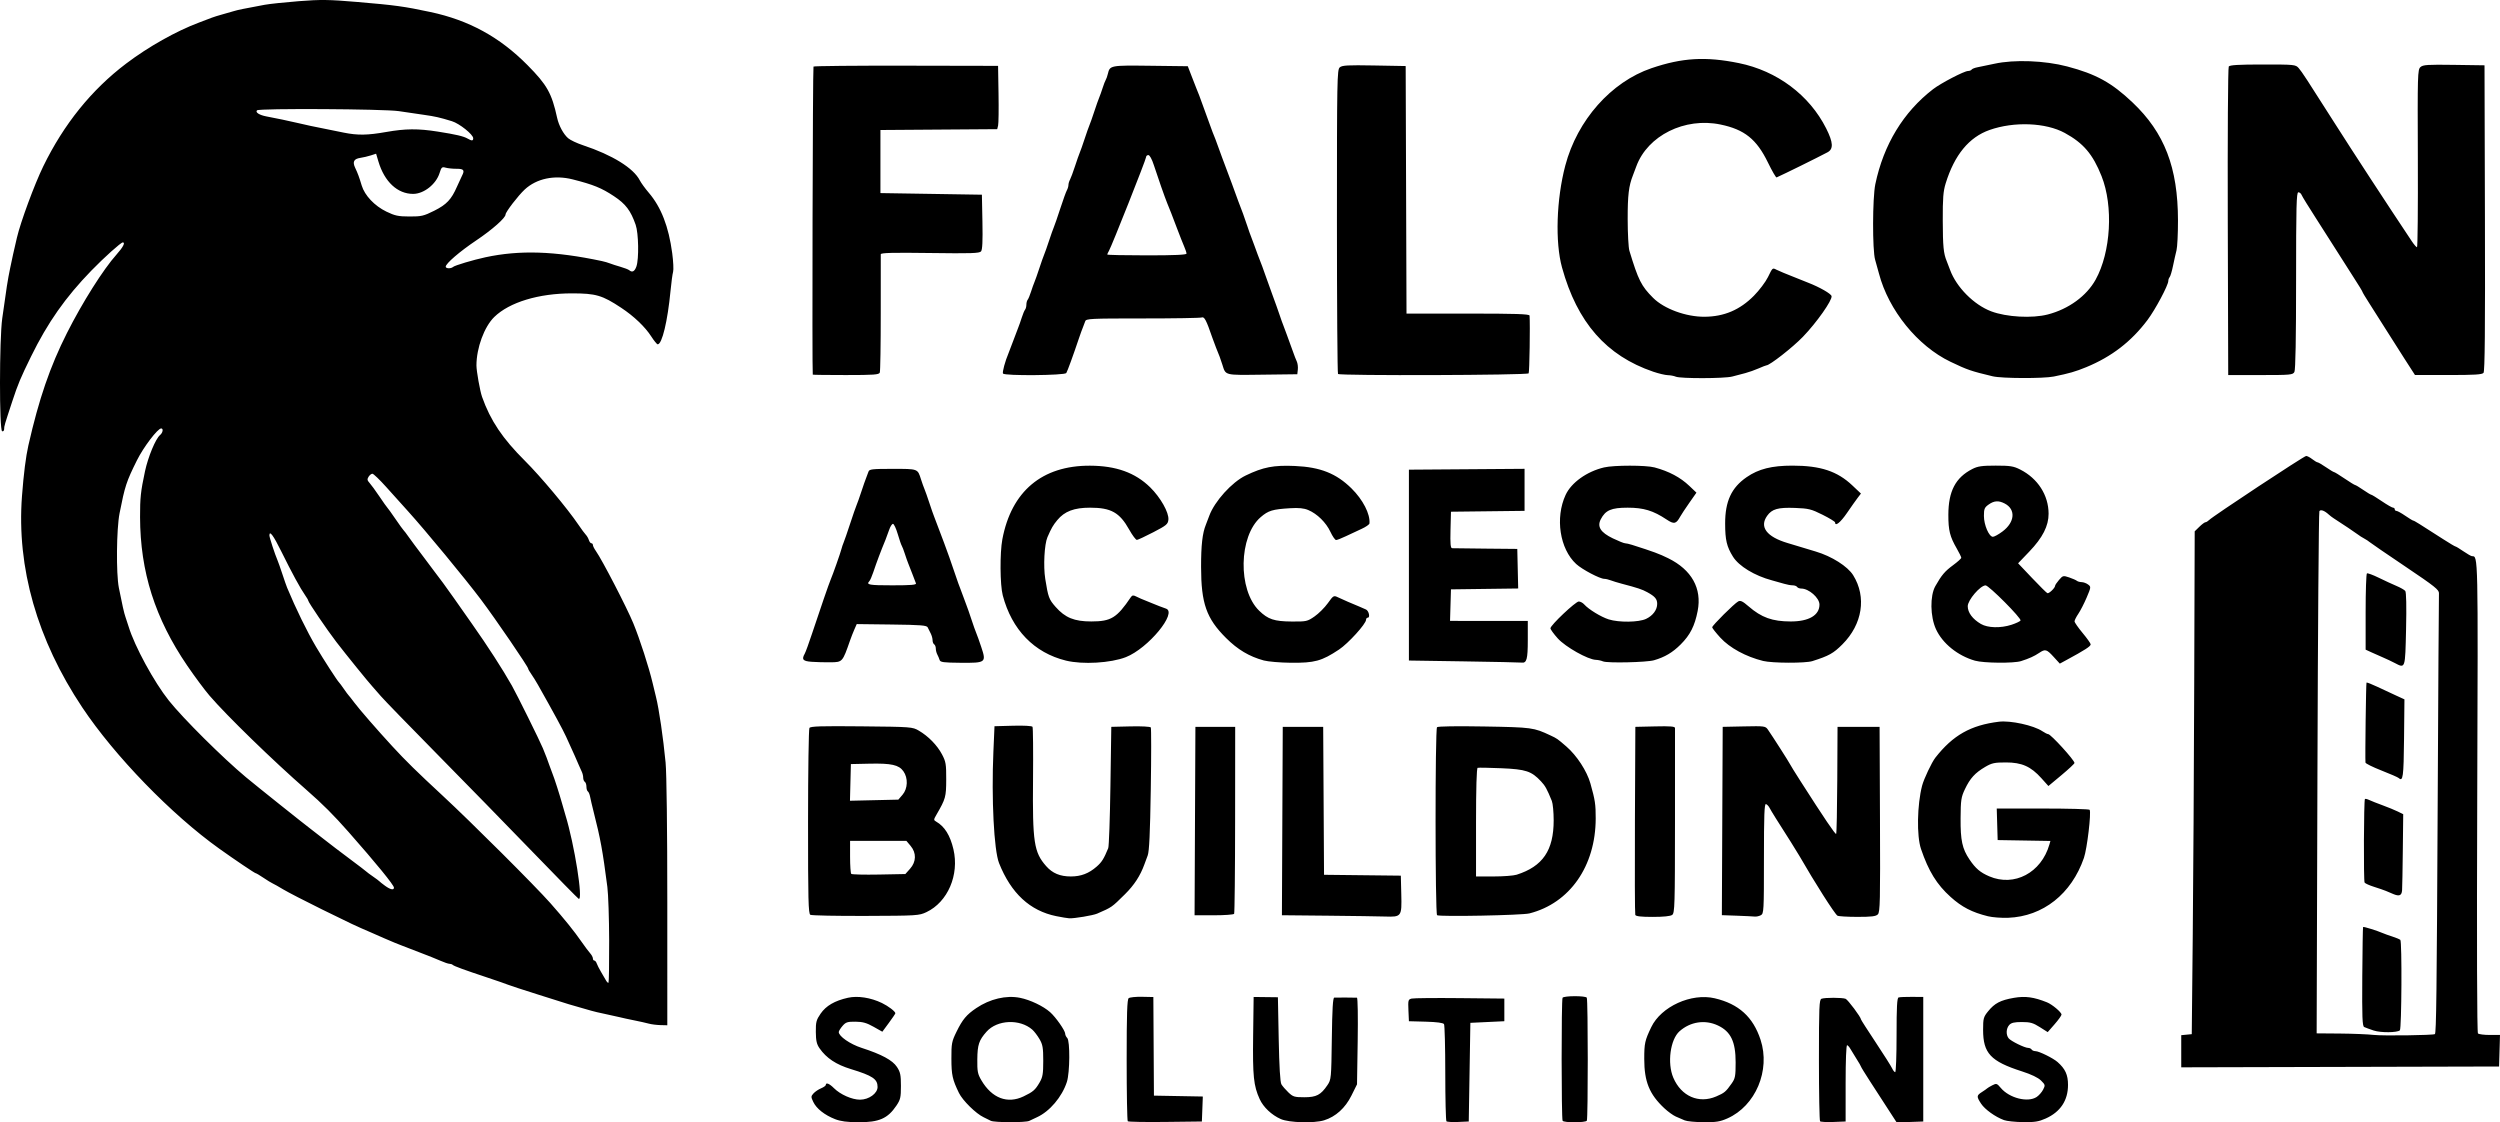 <svg
           class="fill-falcon-dark"
           viewBox="0 0 1545.638 693.959"
           xmlns="http://www.w3.org/2000/svg"
           xmlns:svg="http://www.w3.org/2000/svg">
          <defs
             id="defs1" />

          <g
             id="g1"
             transform="translate(-245.435,-716.121)">
            <path

               d="m 761.692,1408.028 c -6.43,-2.513 -11.469,-6.491 -13.431,-10.605 -1.499,-3.144 -1.49,-3.513 0.136,-5.309 0.961,-1.062 3.065,-2.476 4.675,-3.143 1.61,-0.667 2.928,-1.608 2.928,-2.091 0,-1.708 2.189,-0.843 5.014,1.982 3.952,3.952 11.154,7.14 16.13,7.14 5.484,0 10.855,-3.891 10.855,-7.862 0,-4.888 -3.091,-6.959 -16.5,-11.053 -9.119,-2.784 -15.119,-6.758 -19.352,-12.816 -1.791,-2.564 -2.271,-4.658 -2.323,-10.146 -0.058,-6.118 0.284,-7.422 2.962,-11.314 3.351,-4.87 8.728,-7.995 16.902,-9.82 6.02,-1.345 14.078,-0.099 21.016,3.25 3.961,1.912 8.294,5.225 8.294,6.343 0,0.277 -1.812,2.957 -4.027,5.955 l -4.027,5.451 -5.449,-3.075 c -4.263,-2.406 -6.693,-3.087 -11.16,-3.127 -4.992,-0.045 -6.002,0.287 -8.024,2.638 -1.272,1.479 -2.313,3.173 -2.313,3.765 0,2.612 7.017,7.477 14.083,9.763 12.446,4.028 19.143,7.639 21.885,11.802 2.106,3.197 2.469,4.923 2.471,11.747 0.002,7.12 -0.308,8.462 -2.819,12.201 -5.346,7.959 -10.741,10.314 -23.486,10.252 -6.965,-0.034 -10.968,-0.567 -14.443,-1.925 z M 858,1409.057 c -0.825,-0.454 -2.818,-1.44 -4.429,-2.191 -4.728,-2.205 -13.003,-10.352 -15.268,-15.034 -4.028,-8.324 -4.631,-11.063 -4.659,-21.185 -0.026,-9.41 0.203,-10.618 3.16,-16.647 3.746,-7.637 6.158,-10.522 12.228,-14.621 8.411,-5.681 18.513,-8.055 27.026,-6.351 6.3,1.261 14.36,5.098 18.603,8.856 3.536,3.131 9.34,11.424 9.34,13.346 0,0.753 0.561,1.931 1.248,2.618 1.806,1.806 1.66,21.392 -0.203,27.152 -2.992,9.256 -10.685,18.331 -18.545,21.879 -1.65,0.745 -3.781,1.752 -4.736,2.237 -2.175,1.106 -21.734,1.057 -23.764,-0.06 z m 20.261,-15.089 c 5.87,-2.813 7.189,-3.952 9.849,-8.502 1.983,-3.393 2.318,-5.339 2.318,-13.466 0,-8.136 -0.334,-10.071 -2.326,-13.48 -1.279,-2.189 -3.288,-4.816 -4.464,-5.838 -7.751,-6.737 -21.678,-6.109 -28.258,1.276 -4.686,5.259 -5.62,8.05 -5.719,17.084 -0.083,7.513 0.222,9.079 2.528,13 6.505,11.061 16.09,14.71 26.073,9.926 z m 64.424,15.383 C 942.308,1408.975 942,1391.922 942,1371.456 c 0,-28.57 0.29,-37.442 1.25,-38.208 0.688,-0.548 4.4,-0.931 8.25,-0.851 l 7,0.146 0.179,30.479 0.179,30.479 15.113,0.276 15.113,0.276 -0.292,7.724 -0.292,7.724 -22.565,0.268 c -12.411,0.148 -22.873,-0.04 -23.25,-0.417 z m 94.6,-1.367 c -5.693,-2.53 -10.767,-7.327 -13.054,-12.341 -3.747,-8.214 -4.359,-14.147 -4.038,-39.144 l 0.308,-24 7.5,0.089 7.5,0.089 0.5,25.911 c 0.329,17.028 0.899,26.597 1.664,27.911 0.64,1.1 2.582,3.35 4.316,5 2.857,2.72 3.776,3 9.836,3 7.49,0 10.19,-1.414 14.31,-7.495 2.318,-3.422 2.382,-4.102 2.713,-28.755 0.244,-18.245 0.66,-25.276 1.5,-25.344 1.127,-0.091 12.275,-0.056 14.036,0.044 0.487,0.028 0.689,11.898 0.456,26.811 l -0.419,26.761 -3.456,6.957 c -3.825,7.702 -9.755,13.064 -16.885,15.27 -6.253,1.935 -21.705,1.494 -26.787,-0.765 z m 102.423,1.389 c -0.389,-0.389 -0.715,-13.795 -0.723,-29.791 -0.01,-15.996 -0.362,-29.629 -0.786,-30.296 -0.503,-0.791 -4.408,-1.312 -11.235,-1.5 L 1116.5,1347.5 l -0.295,-6.72 c -0.276,-6.292 -0.149,-6.755 2,-7.281 1.262,-0.309 14.67,-0.435 29.795,-0.28 l 27.5,0.281 v 7 7 l -10.5,0.5 -10.5,0.5 -0.5,30.5 -0.5,30.5 -6.542,0.291 c -3.598,0.16 -6.861,-0.027 -7.25,-0.417 z m 71.823,-0.325 c -0.789,-1.276 -0.819,-74.773 -0.031,-76.048 0.788,-1.275 14.186,-1.321 14.971,-0.051 0.789,1.276 0.819,74.773 0.031,76.048 -0.788,1.275 -14.186,1.321 -14.971,0.051 z M 1287,1408.796 c -1.375,-0.588 -3.85,-1.656 -5.5,-2.375 -1.65,-0.719 -4.835,-3.02 -7.077,-5.114 -9.245,-8.634 -12.423,-16.438 -12.423,-30.496 0,-9.676 0.379,-11.397 4.33,-19.652 6.095,-12.734 24.799,-21.239 39.247,-17.845 14.822,3.482 23.692,11.511 28.334,25.651 6.205,18.9 -3.082,40.914 -20.511,48.622 -4.538,2.007 -7.009,2.402 -14.678,2.345 -5.072,-0.037 -10.347,-0.548 -11.722,-1.136 z m 19.48,-14.788 c 5.116,-2.193 5.942,-2.885 9.553,-8.009 2.208,-3.133 2.467,-4.507 2.467,-13.095 0,-12.799 -3.006,-19.042 -10.974,-22.787 -7.936,-3.73 -17.015,-2.36 -23.712,3.58 -5.734,5.086 -7.695,19.75 -3.843,28.737 4.915,11.467 15.736,16.192 26.508,11.574 z m 64.225,15.363 c -0.388,-0.388 -0.705,-17.457 -0.705,-37.931 0,-33.023 0.179,-37.295 1.582,-37.833 2.074,-0.796 12.797,-0.783 14.884,0.018 1.416,0.543 9.534,11.409 9.534,12.761 0,0.273 4.083,6.65 9.074,14.171 4.991,7.521 9.563,14.747 10.161,16.058 0.598,1.311 1.464,2.384 1.926,2.384 0.462,0 0.84,-10.302 0.84,-22.893 0,-17.427 0.298,-22.992 1.25,-23.307 0.688,-0.228 4.4,-0.388 8.25,-0.357 l 7,0.057 v 38.5 38.5 l -8.217,0.29 -8.217,0.29 -5.533,-8.54 c -3.043,-4.697 -8.008,-12.361 -11.033,-17.03 -3.025,-4.67 -5.5,-8.697 -5.5,-8.95 0,-0.253 -1.238,-2.395 -2.75,-4.76 -1.512,-2.365 -3.232,-5.173 -3.821,-6.241 -0.589,-1.067 -1.489,-2.08 -2,-2.251 -0.554,-0.185 -0.929,9.269 -0.929,23.441 V 1409.5 l -7.545,0.288 c -4.15,0.159 -7.862,-0.029 -8.25,-0.417 z m 113.709,-0.741 c -5.382,-1.972 -11.836,-6.602 -14.164,-10.162 -2.877,-4.4 -2.831,-5.053 0.5,-7.173 1.512,-0.963 2.975,-1.986 3.25,-2.275 0.275,-0.289 1.713,-1.15 3.196,-1.913 2.538,-1.307 2.846,-1.211 5.244,1.639 5.295,6.293 16.693,9.178 22.146,5.605 1.384,-0.907 3.187,-2.947 4.008,-4.534 1.422,-2.749 1.36,-3.016 -1.301,-5.661 -1.804,-1.793 -5.981,-3.799 -11.793,-5.662 -19.337,-6.201 -24,-11.184 -24,-25.652 0,-7.059 0.24,-7.954 3.074,-11.456 4.071,-5.029 7.641,-6.893 15.99,-8.347 6.977,-1.216 12.318,-0.491 20.436,2.774 3.254,1.309 9.006,6.165 8.979,7.582 -0.011,0.608 -1.937,3.296 -4.279,5.973 l -4.259,4.868 -4.916,-3.118 c -4.13,-2.619 -5.899,-3.118 -11.066,-3.118 -4.687,0 -6.543,0.435 -7.804,1.829 -1.933,2.136 -2.11,6.014 -0.373,8.217 1.384,1.755 9.951,5.955 12.148,5.955 0.798,0 1.73,0.45 2.07,1 0.34,0.55 1.407,1 2.372,1 2.163,0 10.906,4.304 13.65,6.72 4.795,4.222 6.478,7.898 6.478,14.154 0,9.606 -4.705,16.696 -13.778,20.761 -4.348,1.948 -6.815,2.344 -14,2.246 -4.797,-0.066 -10.11,-0.628 -11.808,-1.25 z M 1594,1366.068 v -9.942 l 3.25,-0.313 3.25,-0.313 0.609,-60.5 c 0.335,-33.275 0.744,-103.222 0.909,-155.439 l 0.3,-94.939 2.876,-2.811 c 1.582,-1.546 3.278,-2.811 3.77,-2.811 0.492,0 1.493,-0.599 2.225,-1.331 2.518,-2.518 58.787,-39.669 60.049,-39.647 0.695,0.012 2.388,0.902 3.763,1.978 1.375,1.075 2.869,1.966 3.32,1.978 0.451,0.012 2.782,1.372 5.18,3.022 2.398,1.65 4.641,3 4.985,3 0.344,0 3.275,1.8 6.515,4 3.24,2.2 6.171,4 6.515,4 0.344,0 2.587,1.35 4.985,3 2.398,1.65 4.641,3 4.985,3 0.344,0 3.275,1.8 6.515,4 3.24,2.2 6.365,4 6.945,4 0.58,0 1.055,0.45 1.055,1 0,0.55 0.481,1 1.07,1 0.588,0 3.032,1.35 5.43,3 2.398,1.65 4.624,3 4.946,3 0.559,0 3.66,1.925 18.792,11.664 3.706,2.385 7,4.336 7.32,4.336 0.32,0 2.544,1.35 4.942,3 2.398,1.65 4.772,3 5.275,3 3.793,0 3.745,-2.254 3.225,148.8 -0.314,91.139 -0.146,145.654 0.45,146.25 0.522,0.522 3.801,0.95 7.286,0.95 h 6.336 l -0.286,9.75 -0.286,9.75 -98.25,0.255 -98.25,0.255 z m 156.827,-10.617 c 0.852,-0.708 1.145,-25.067 1.719,-142.951 0.34,-69.85 0.694,-128.125 0.786,-129.5 0.147,-2.195 -2.393,-4.224 -20.832,-16.639 -11.55,-7.776 -21.478,-14.578 -22.063,-15.115 -0.585,-0.537 -2.131,-1.548 -3.437,-2.247 -1.306,-0.699 -2.852,-1.676 -3.437,-2.172 -0.914,-0.775 -10.612,-7.276 -15.408,-10.328 -0.864,-0.55 -2.188,-1.565 -2.941,-2.256 -2.675,-2.453 -5.054,-3.311 -5.807,-2.094 -0.393,0.635 -0.933,73.536 -1.202,162.003 L 1677.717,1355 l 14.392,0.117 c 7.915,0.064 17.317,0.446 20.892,0.849 5.683,0.64 36.95,0.215 37.827,-0.514 z M 1713,1353.249 c -2.475,-0.825 -5.124,-1.798 -5.888,-2.162 -1.145,-0.547 -1.352,-5.98 -1.186,-31.105 0.111,-16.744 0.338,-30.579 0.504,-30.745 0.327,-0.327 8.804,2.306 12.069,3.749 1.1,0.486 3.8,1.455 6,2.154 2.2,0.699 4.431,1.632 4.957,2.073 1.08,0.906 0.805,54.902 -0.285,55.912 -1.598,1.481 -11.866,1.561 -16.173,0.126 z m 12,-84.424 c -1.375,-0.585 -3.4,-1.443 -4.5,-1.906 -1.1,-0.463 -4.369,-1.588 -7.265,-2.5 -2.896,-0.912 -5.54,-2.104 -5.877,-2.648 -0.685,-1.108 -0.488,-50.974 0.204,-51.665 0.242,-0.242 1.453,0.041 2.689,0.63 1.237,0.589 4.949,2.056 8.248,3.261 3.3,1.205 7.516,2.936 9.368,3.848 l 3.368,1.657 -0.245,22 c -0.135,12.1 -0.339,23.35 -0.455,25 -0.232,3.321 -1.725,3.947 -5.536,2.325 z m 3.462,-71.673 c -0.529,-0.48 -5.35,-2.587 -10.713,-4.681 -5.362,-2.094 -9.793,-4.294 -9.845,-4.889 -0.272,-3.097 0.323,-49.137 0.639,-49.456 0.204,-0.206 3.203,0.96 6.664,2.592 3.461,1.631 8.653,4.05 11.539,5.375 l 5.247,2.408 -0.246,24.417 c -0.239,23.633 -0.645,26.63 -3.284,24.234 z M 1726,1126.021 c -1.925,-1.005 -5.188,-2.545 -7.25,-3.424 -2.062,-0.878 -5.325,-2.323 -7.25,-3.211 l -3.5,-1.614 v -23.327 c 0,-12.83 0.361,-23.55 0.802,-23.823 0.441,-0.273 3.728,0.938 7.303,2.691 3.576,1.753 8.502,4.03 10.948,5.06 2.446,1.03 4.896,2.424 5.447,3.096 0.634,0.775 0.817,9.407 0.5,23.614 -0.554,24.813 -0.408,24.378 -7,20.937 z M 646.5,1348.973 c -1.65,-0.453 -5.7,-1.358 -9,-2.013 -3.3,-0.654 -7.35,-1.537 -9,-1.96 -1.65,-0.424 -5.7,-1.32 -9,-1.992 -3.3,-0.672 -7.125,-1.571 -8.5,-1.999 -1.375,-0.427 -4.525,-1.331 -7,-2.009 -2.475,-0.678 -5.625,-1.588 -7,-2.023 -1.375,-0.435 -9.925,-3.131 -19,-5.991 -9.075,-2.86 -17.4,-5.585 -18.5,-6.055 -1.1,-0.47 -6.725,-2.424 -12.5,-4.342 -14.604,-4.85 -20.894,-7.151 -21.67,-7.926 -0.365,-0.365 -1.268,-0.664 -2.008,-0.664 -0.739,0 -3.252,-0.849 -5.583,-1.887 -2.332,-1.038 -8.064,-3.331 -12.739,-5.095 -4.675,-1.764 -9.625,-3.675 -11,-4.247 -1.375,-0.571 -3.4,-1.371 -4.5,-1.778 -1.1,-0.407 -4.025,-1.65 -6.5,-2.762 -2.475,-1.112 -6.188,-2.744 -8.25,-3.627 -9.306,-3.98 -12.355,-5.415 -30.25,-14.235 -10.45,-5.15 -21.25,-10.726 -24,-12.389 -2.75,-1.664 -5.675,-3.316 -6.5,-3.671 -0.825,-0.355 -3.381,-1.92 -5.68,-3.477 -2.299,-1.557 -4.454,-2.832 -4.788,-2.832 -0.576,0 -12.765,-8.21 -22.531,-15.176 -29.514,-21.052 -64.689,-57.316 -84.702,-87.324 -27.896,-41.828 -40.614,-86.406 -37.274,-130.649 1.04,-13.769 2.38,-24.381 3.96,-31.351 6.519,-28.752 13.375,-48.725 23.857,-69.5 9.564,-18.956 22.433,-39.33 30.633,-48.5 4.05,-4.529 5.588,-7.5 3.883,-7.5 -1.176,0 -11.491,9.251 -19.43,17.426 -16.021,16.498 -27.009,32.141 -37.279,53.074 -6.505,13.258 -8.078,17.009 -11.538,27.5 C 248.136,979.086 248,979.549 248,981.404 c 0,0.969 -0.562,1.575 -1.25,1.345 -1.791,-0.598 -1.738,-56.732 0.067,-69.75 2.675,-19.297 3.362,-23.664 4.876,-31 1.436,-6.955 2.03,-9.635 4.215,-19 2.241,-9.606 10.842,-32.889 16.253,-44 12.722,-26.121 29.867,-47.381 51.27,-63.575 13.761,-10.412 30.853,-20.033 45.069,-25.368 3.3,-1.239 6.9,-2.607 8,-3.04 1.1,-0.434 4.025,-1.342 6.5,-2.018 2.475,-0.676 5.625,-1.58 7,-2.007 2.361,-0.734 6.12,-1.505 19,-3.896 3.025,-0.562 12.576,-1.574 21.224,-2.251 13.6,-1.064 18.462,-0.998 36,0.487 23.505,1.99 29.019,2.746 45.276,6.208 23.851,5.078 42.849,15.463 60.061,32.834 12.122,12.234 15,17.355 18.337,32.627 1.044,4.78 3.911,10.079 6.805,12.579 1.324,1.143 5.419,3.079 9.102,4.301 18.222,6.049 31.302,14.133 35.2,21.756 0.806,1.575 3.284,4.992 5.508,7.593 7.696,9.002 12.325,20.93 14.531,37.451 0.674,5.049 0.917,10.224 0.54,11.5 -0.378,1.276 -1.096,6.595 -1.597,11.82 -1.791,18.685 -5.231,33 -7.929,33 -0.467,0 -2.243,-2.173 -3.948,-4.829 -3.828,-5.965 -10.717,-12.539 -18.61,-17.757 C 617.755,898.647 613.829,897.5 599,897.5 c -20.538,0 -38.589,5.483 -47.947,14.565 -6.211,6.028 -11.055,19.176 -11.052,29.996 10e-4,3.522 2.204,15.852 3.473,19.44 5.161,14.593 12.623,25.726 26.484,39.512 9.645,9.593 26.247,29.422 33.062,39.488 1.862,2.75 3.939,5.565 4.617,6.256 0.678,0.691 1.517,2.153 1.865,3.25 0.348,1.097 1.053,1.994 1.566,1.994 0.513,0 0.933,0.493 0.933,1.096 0,0.603 0.847,2.29 1.882,3.75 3.828,5.399 19.149,35.002 23.111,44.654 4.046,9.856 9.637,27.159 11.955,37 0.648,2.75 1.573,6.575 2.055,8.5 1.873,7.475 4.46,25.147 5.937,40.546 0.639,6.666 1.059,41.066 1.059,86.75 V 1350 l -4.25,-0.102 c -2.337,-0.056 -5.6,-0.472 -7.25,-0.925 z m -24.444,-51.122 c -0.042,-13.943 -0.544,-28.951 -1.116,-33.351 -2.96,-22.762 -4.231,-29.714 -8.498,-46.5 -0.909,-3.575 -1.882,-7.743 -2.163,-9.262 -0.28,-1.519 -0.908,-3.008 -1.395,-3.309 C 608.398,1205.128 608,1203.81 608,1202.5 c 0,-1.31 -0.45,-2.66 -1,-3 -0.55,-0.34 -1,-1.498 -1,-2.573 0,-1.075 -0.398,-2.736 -0.883,-3.691 -0.486,-0.955 -1.339,-2.861 -1.895,-4.236 -0.926,-2.289 -2.92,-6.743 -7.833,-17.5 -1.975,-4.325 -7.834,-15.121 -17.364,-32 -1.242,-2.2 -3.106,-5.194 -4.141,-6.654 -1.036,-1.46 -1.883,-2.933 -1.883,-3.274 0,-1.222 -20.145,-30.71 -29.23,-42.786 -9.658,-12.837 -34.256,-42.637 -45.031,-54.552 -3.431,-3.795 -9.532,-10.575 -13.557,-15.067 -4.025,-4.492 -7.854,-8.167 -8.509,-8.167 -0.655,0 -1.72,0.847 -2.367,1.882 -0.948,1.518 -0.841,2.242 0.558,3.75 0.953,1.028 3.703,4.793 6.11,8.368 2.407,3.575 4.635,6.725 4.951,7 0.316,0.275 2.576,3.425 5.022,7 2.446,3.575 4.718,6.725 5.048,7 0.331,0.275 1.698,2.075 3.038,4 1.341,1.925 2.981,4.175 3.646,5 0.665,0.825 3.371,4.425 6.014,8 2.643,3.575 5.339,7.175 5.99,8 2.773,3.509 8.219,10.941 12.363,16.87 2.449,3.504 7.506,10.704 11.239,16 9.765,13.857 18.642,27.604 24.62,38.13 3.049,5.368 17.354,34.274 19.177,38.75 2.084,5.118 2.773,6.919 3.916,10.25 0.661,1.925 1.577,4.4 2.035,5.5 1.089,2.614 4.363,12.799 5.947,18.5 0.687,2.475 1.596,5.625 2.018,7 5.605,18.244 11.128,53.075 8.219,51.833 -0.43,-0.183 -13.367,-13.353 -28.75,-29.267 -15.383,-15.913 -41.969,-43.138 -59.08,-60.5 -17.111,-17.362 -32.636,-33.363 -34.5,-35.558 -1.864,-2.195 -4.225,-4.895 -5.247,-6 C 473.09,1137.75 459.461,1120.916 453.369,1113 447.734,1105.678 436,1088.412 436,1087.443 c 0,-0.349 -0.884,-1.876 -1.965,-3.393 -2.802,-3.935 -8.161,-13.786 -14.579,-26.799 C 414.469,1047.138 412,1043.804 412,1047.183 c 0,1.204 3.418,11.675 5,15.317 0.478,1.1 1.828,4.925 3,8.5 1.172,3.575 2.506,7.4 2.964,8.5 5.399,12.972 12.337,27.155 17.856,36.5 4.562,7.725 13.211,21.114 14.212,22 0.311,0.275 1.647,2.075 2.969,4 1.322,1.925 2.653,3.725 2.958,4 0.305,0.275 1.896,2.3 3.536,4.5 3.128,4.196 14.111,16.823 23.482,26.999 8.328,9.044 15.078,15.669 31.024,30.451 17.959,16.648 57.208,55.798 66.719,66.55 8.554,9.67 14.719,17.316 19.333,23.976 1.896,2.737 4.235,5.859 5.197,6.939 0.963,1.079 1.75,2.552 1.75,3.274 0,0.721 0.398,1.311 0.883,1.311 0.486,0 1.149,0.787 1.473,1.75 0.324,0.963 1.526,3.325 2.67,5.25 1.144,1.925 2.543,4.326 3.108,5.336 0.565,1.01 1.246,1.618 1.512,1.351 0.267,-0.267 0.451,-11.893 0.409,-25.836 z M 489,1264.918 c 0,-1.577 -10.925,-14.978 -28.057,-34.418 -9.244,-10.489 -16,-17.244 -25.943,-25.938 -20.958,-18.325 -49.291,-45.876 -60.055,-58.396 -2.995,-3.484 -9.178,-11.809 -13.741,-18.5 -19.94,-29.244 -29.088,-58.051 -29.173,-91.867 -0.03,-11.915 0.395,-15.858 3.049,-28.299 1.895,-8.882 6.566,-20.132 9.303,-22.403 1.745,-1.449 2.196,-4.097 0.697,-4.097 -2.148,0 -10.912,11.527 -14.961,19.679 -6.568,13.223 -7.441,15.884 -10.771,32.821 -1.904,9.684 -2.161,37.19 -0.43,46 1.999,10.175 3.296,15.914 4.067,18 0.406,1.1 1.289,3.8 1.96,6 3.727,12.206 15.714,34.246 24.89,45.765 8.809,11.059 33.313,35.413 47.681,47.39 6.275,5.231 36.039,29.003 40.499,32.345 1.834,1.375 5.619,4.313 8.41,6.528 2.791,2.216 9.575,7.382 15.075,11.482 5.5,4.1 10.225,7.709 10.5,8.02 0.275,0.311 2.075,1.648 4,2.97 1.925,1.322 3.725,2.666 4,2.987 0.275,0.321 1.85,1.566 3.5,2.767 3.278,2.386 5.5,2.857 5.5,1.165 z M 638.902,880.851 c 1.625,-4.661 1.345,-20.558 -0.453,-25.721 -3.078,-8.839 -6.172,-12.918 -13.449,-17.731 -7.707,-5.098 -12.67,-7.116 -25.5,-10.372 -11.285,-2.864 -22.33,-0.532 -29.655,6.261 C 565.812,837.027 558,847.206 558,848.72 c 0,2.124 -8.183,9.358 -18.185,16.077 C 529.603,871.657 521,879.065 521,880.999 c 0,1.216 3.23,1.329 4.55,0.16 1.077,-0.954 12.442,-4.354 19.95,-5.968 21.232,-4.565 42.849,-3.867 72,2.323 1.65,0.35 3.9,1.002 5,1.448 1.1,0.446 4.025,1.39 6.5,2.099 2.475,0.708 4.928,1.66 5.45,2.114 1.834,1.595 3.365,0.797 4.452,-2.323 z m -125.034,-34.421 c 7.677,-3.841 10.641,-6.976 14.112,-14.929 1.2,-2.75 2.596,-5.781 3.101,-6.736 1.795,-3.394 1.078,-4.318 -3.332,-4.29 -2.337,0.015 -5.383,-0.293 -6.769,-0.685 -2.28,-0.644 -2.638,-0.328 -3.778,3.324 -2.157,6.91 -9.72,12.877 -16.331,12.883 -9.695,0.01 -17.759,-7.516 -21.481,-20.05 l -1.425,-4.797 -3.233,1.045 c -1.778,0.575 -4.73,1.27 -6.56,1.544 -3.948,0.592 -4.901,2.418 -3.172,6.079 1.668,3.533 2.504,5.794 4.067,10.998 1.845,6.145 7.93,12.584 15.243,16.131 5.298,2.57 7.358,3.006 14.305,3.028 7.333,0.023 8.804,-0.319 15.253,-3.545 z M 538,801.585 c 0,-2.304 -8.523,-9.116 -13.184,-10.538 -7.707,-2.352 -10.205,-2.92 -17.316,-3.937 -3.85,-0.551 -10.825,-1.575 -15.5,-2.277 -9.123,-1.369 -86.359,-1.808 -87.669,-0.497 -1.227,1.227 1.442,2.942 5.87,3.772 6.115,1.146 13.57,2.708 18.799,3.941 2.475,0.583 6.3,1.446 8.5,1.918 3.844,0.824 6.153,1.292 20.5,4.158 8.674,1.733 14.587,1.64 26.239,-0.411 11.944,-2.102 19.61,-2.158 31.848,-0.234 11.328,1.781 15.946,2.866 18.496,4.347 2.584,1.5 3.416,1.441 3.416,-0.242 z m 360.5,480.959 c -16.287,-3.305 -27.967,-14.127 -35.395,-32.794 -3.145,-7.903 -4.762,-39.79 -3.496,-68.942 l 0.681,-15.692 11.453,-0.308 c 6.719,-0.181 11.701,0.095 12.053,0.667 0.33,0.536 0.471,15.241 0.314,32.677 -0.35,38.762 0.575,44.864 8.101,53.435 3.895,4.436 8.606,6.412 15.289,6.412 6.253,0 11.143,-1.87 15.967,-6.105 3.182,-2.793 4.412,-4.757 7.142,-11.395 0.452,-1.1 1.063,-18.425 1.357,-38.5 l 0.535,-36.5 11.92,-0.283 c 6.642,-0.158 12.177,0.13 12.5,0.651 0.319,0.514 0.315,17.741 -0.009,38.283 -0.427,27.105 -0.948,38.309 -1.9,40.849 -0.721,1.925 -1.637,4.4 -2.035,5.5 -2.564,7.084 -6.296,12.818 -12.041,18.5 -8.267,8.176 -7.947,7.952 -17.186,11.981 -2.539,1.107 -14.201,3.062 -17.25,2.892 -1.1,-0.061 -4.7,-0.659 -8,-1.329 z m 576,0.058 c -9.875,-2.443 -16.118,-5.671 -23.087,-11.939 -8.554,-7.694 -13.63,-15.92 -18.305,-29.663 -2.736,-8.046 -2.401,-27.287 0.682,-39.13 1.084,-4.165 5.95,-14.444 8.193,-17.307 10.875,-13.882 21.851,-20.092 39.297,-22.236 7.147,-0.878 21.491,2.263 26.874,5.886 1.46,0.983 3.076,1.786 3.591,1.786 1.595,0 16.254,16.087 16.254,17.837 0,0.448 -3.627,3.836 -8.06,7.53 l -8.06,6.716 -4.349,-4.838 c -6.546,-7.28 -12.1,-9.745 -21.961,-9.745 -7.031,0 -8.681,0.359 -12.817,2.79 -6.247,3.672 -9.305,7.032 -12.475,13.71 -2.363,4.976 -2.619,6.691 -2.695,18 -0.091,13.738 1.012,18.854 5.502,25.5 3.773,5.585 6.655,8.04 12.248,10.433 15.45,6.609 32.128,-2.217 37.146,-19.658 l 0.64,-2.225 -16.309,-0.275 -16.309,-0.275 -0.286,-9.75 -0.286,-9.75 h 28.477 c 15.662,0 28.695,0.353 28.962,0.785 1.078,1.745 -1.567,24.05 -3.525,29.715 -7.706,22.307 -25.29,36.215 -46.842,37.049 -4.125,0.16 -9.75,-0.266 -12.5,-0.947 z m -728.069,-0.902 c -1.215,-0.679 -1.429,-9.345 -1.416,-57.5 0.008,-31.185 0.391,-57.292 0.849,-58.016 0.667,-1.052 7.106,-1.252 32.235,-1 30.837,0.31 31.472,0.357 35.401,2.656 5.901,3.452 11.325,9.004 14.323,14.66 2.391,4.51 2.647,6.029 2.616,15.5 -0.036,10.867 -0.335,11.947 -6.032,21.795 -1.809,3.127 -1.817,3.347 -0.147,4.305 5.194,2.981 8.627,8.495 10.641,17.093 3.705,15.816 -3.516,32.622 -16.696,38.855 -4.548,2.151 -5.798,2.228 -37.524,2.339 -18.051,0.063 -33.463,-0.246 -34.25,-0.686 z m 61.654,-28.466 c 3.872,-4.337 3.998,-9.795 0.327,-14.158 L 805.822,1236 H 788.411 771 v 9.833 c 0,5.408 0.329,10.162 0.731,10.564 0.402,0.402 8.09,0.59 17.084,0.417 L 805.169,1256.5 Z M 803.419,1207.5 c 3.296,-3.835 3.534,-10.353 0.531,-14.571 -2.799,-3.931 -7.442,-4.961 -21.027,-4.664 l -11.423,0.249 -0.284,11.335 -0.284,11.335 14.954,-0.342 14.954,-0.342 z m 262.823,74.751 -28.258,-0.282 0.258,-58.234 0.258,-58.234 h 12.5 12.5 l 0.26,45.732 0.26,45.732 23.74,0.268 23.74,0.268 0.285,11.488 c 0.345,13.895 0.175,14.123 -10.226,13.778 -3.882,-0.129 -19.775,-0.361 -35.317,-0.516 z m 67.676,-0.3 c -1.219,-0.756 -1.255,-115.013 -0.037,-116.232 0.573,-0.573 12.106,-0.749 29.282,-0.446 29.509,0.52 30.435,0.645 40.837,5.521 4.119,1.931 4.225,2.005 9.835,6.849 6.472,5.589 12.73,15.2 14.883,22.857 2.899,10.314 3.282,12.844 3.267,21.616 -0.048,29.484 -16.046,52.407 -40.985,58.727 -4.581,1.161 -55.406,2.147 -57.082,1.108 z m 49.183,-25.033 c 16.17,-5.149 22.899,-15.024 22.899,-33.606 0,-5.069 -0.513,-10.476 -1.141,-12.014 -3.042,-7.459 -4.054,-9.294 -6.679,-12.103 -5.897,-6.313 -9.367,-7.463 -24.444,-8.107 -7.569,-0.323 -14.207,-0.437 -14.75,-0.254 -0.623,0.21 -0.987,12.651 -0.987,33.75 V 1258 h 10.851 c 5.968,0 12.38,-0.487 14.25,-1.082 z m 73.358,24.832 c -0.263,-0.688 -0.361,-27.125 -0.219,-58.75 l 0.26,-57.5 12.25,-0.281 c 9.43,-0.216 12.254,0.014 12.266,1 0.01,0.704 0.01,26.706 -0.01,57.781 -0.021,51.788 -0.164,56.604 -1.707,57.75 -1.092,0.811 -5.317,1.25 -12.024,1.25 -7.351,0 -10.479,-0.361 -10.819,-1.25 z m 62.783,0.505 -9.258,-0.33 0.258,-58.212 0.258,-58.212 13.182,-0.279 c 12.739,-0.269 13.235,-0.202 14.774,2 2.694,3.856 13.22,20.319 13.644,21.34 0.22,0.53 3.1,5.183 6.4,10.34 14.842,23.195 21.653,33.279 22.147,32.786 0.293,-0.293 0.605,-15.305 0.693,-33.36 L 1381.5,1165.5 h 13 13 l 0.24,57.188 c 0.213,50.714 0.063,57.365 -1.321,58.75 -1.231,1.231 -3.926,1.558 -12.74,1.546 -6.148,-0.01 -11.658,-0.346 -12.245,-0.75 -1.805,-1.244 -14.002,-20.409 -23.494,-36.917 -1.007,-1.751 -3.361,-5.576 -5.232,-8.5 -8.429,-13.175 -12.281,-19.353 -13.208,-21.184 -0.55,-1.086 -1.562,-2.16 -2.25,-2.387 -0.984,-0.324 -1.25,6.844 -1.25,33.636 0,32.639 -0.08,34.091 -1.934,35.083 -1.064,0.569 -2.751,0.942 -3.75,0.828 -0.999,-0.114 -5.982,-0.356 -11.074,-0.538 z M 984.242,1223.75 984.5,1165.5 h 12.298 12.298 l -0.046,57.342 c -0.025,31.538 -0.298,57.75 -0.607,58.25 -0.309,0.5 -5.939,0.908 -12.51,0.908 H 983.984 Z M 747.25,1125.283 c -5.467,-0.403 -6.321,-1.413 -4.269,-5.046 0.54,-0.955 2.545,-6.461 4.456,-12.236 4.97,-15.019 10.539,-31.168 11.552,-33.5 1.306,-3.006 6.133,-16.715 6.69,-19 0.268,-1.1 0.876,-2.9 1.351,-4 0.475,-1.1 2.261,-6.275 3.97,-11.5 1.709,-5.225 3.504,-10.4 3.988,-11.5 0.484,-1.1 1.84,-4.925 3.012,-8.5 1.172,-3.575 2.511,-7.4 2.975,-8.5 0.464,-1.1 1.095,-2.788 1.403,-3.75 0.499,-1.56 2.125,-1.75 14.968,-1.75 15.782,0 15.394,-0.144 17.511,6.5 0.701,2.2 1.665,4.9 2.143,6 0.478,1.1 1.827,4.925 3,8.5 1.172,3.575 2.508,7.4 2.968,8.5 0.46,1.1 1.825,4.7 3.032,8 1.207,3.3 2.569,6.9 3.026,8 0.966,2.324 5.426,14.962 7.587,21.5 0.818,2.475 1.869,5.4 2.336,6.5 0.467,1.1 1.39,3.575 2.051,5.5 0.661,1.925 1.577,4.4 2.035,5.5 0.458,1.1 1.793,4.925 2.965,8.5 1.172,3.575 2.529,7.4 3.014,8.5 0.486,1.1 1.883,5.012 3.105,8.692 3.18,9.58 2.846,9.832 -12.812,9.701 -10.627,-0.089 -12.524,-0.345 -12.951,-1.749 -0.276,-0.905 -0.918,-2.426 -1.428,-3.381 -0.51,-0.955 -0.927,-2.616 -0.927,-3.691 0,-1.075 -0.45,-2.233 -1,-2.573 -0.55,-0.34 -1,-1.498 -1,-2.573 0,-1.075 -0.52,-2.961 -1.155,-4.191 -0.635,-1.23 -1.472,-2.911 -1.858,-3.736 -0.587,-1.253 -4.263,-1.544 -22.288,-1.769 l -21.586,-0.269 -1.439,3.269 c -0.791,1.798 -1.987,4.844 -2.657,6.769 -4.697,13.495 -4.691,13.488 -12.05,13.585 -3.556,0.047 -8.828,-0.089 -11.716,-0.302 z m 64.467,-48.533 c -0.273,-0.688 -1.263,-3.275 -2.2,-5.75 -0.937,-2.475 -2.081,-5.4 -2.544,-6.5 -0.462,-1.1 -1.414,-3.8 -2.116,-6 -0.701,-2.2 -1.566,-4.45 -1.922,-5 -0.356,-0.55 -1.472,-3.812 -2.481,-7.25 -1.009,-3.438 -2.333,-6.25 -2.944,-6.25 -0.61,0 -1.68,1.688 -2.377,3.75 -0.697,2.062 -1.687,4.763 -2.201,6 -2.888,6.958 -5.522,13.952 -7.626,20.25 -0.827,2.475 -1.909,4.928 -2.406,5.45 -2.091,2.202 -0.153,2.55 14.205,2.55 11.684,0 14.994,-0.283 14.61,-1.25 z m 92.773,47.8 c -19.683,-4.827 -33.506,-19.093 -39.097,-40.349 -1.697,-6.453 -1.841,-26.209 -0.251,-34.641 5.595,-29.688 24.571,-45.639 54.157,-45.525 16.16,0.063 27.955,4.297 37.224,13.363 6.398,6.258 11.702,15.667 11.279,20.007 -0.272,2.794 -1.176,3.548 -9.302,7.768 -4.95,2.571 -9.524,4.708 -10.164,4.75 -0.64,0.042 -2.784,-2.822 -4.765,-6.363 C 937.649,1032.971 932.346,1030 919.367,1030 c -9.871,0 -15.769,2.238 -20.262,7.689 -2.651,3.216 -3.617,4.894 -6.084,10.561 -1.889,4.34 -2.606,17.954 -1.356,25.75 1.839,11.471 2.276,12.652 6.429,17.37 5.863,6.66 11.566,8.981 22.039,8.968 12.233,-0.015 15.756,-2.176 24.44,-14.991 0.81,-1.196 1.546,-1.338 3,-0.582 1.796,0.934 3.633,1.718 9.927,4.235 1.375,0.55 3.513,1.409 4.75,1.909 1.238,0.5 3.038,1.161 4,1.469 7.396,2.364 -10.959,24.631 -24.75,30.026 -9.356,3.66 -26.728,4.668 -37.01,2.146 z m 122.276,-0.093 c -9.007,-2.463 -16.091,-6.683 -23.343,-13.908 -12.129,-12.083 -15.394,-21.373 -15.412,-43.857 -0.011,-13.575 0.823,-20.925 2.971,-26.193 0.449,-1.1 1.392,-3.575 2.097,-5.5 3.269,-8.93 13.983,-20.777 22.506,-24.885 10.853,-5.231 17.307,-6.478 30.498,-5.893 15.662,0.694 25.525,4.609 34.921,13.86 7.062,6.953 11.652,15.893 11.112,21.642 -0.063,0.674 -2.253,2.194 -4.865,3.379 -2.612,1.185 -6.972,3.221 -9.687,4.525 -2.715,1.304 -5.451,2.371 -6.079,2.371 -0.628,0 -2.21,-2.28 -3.515,-5.066 -2.703,-5.771 -8.176,-11.154 -13.697,-13.473 -2.741,-1.151 -5.823,-1.458 -11.272,-1.123 -10.809,0.664 -13.384,1.443 -18.087,5.468 -13.685,11.714 -14.264,45.016 -1.007,57.891 5.495,5.336 9.29,6.6 20.094,6.688 9.113,0.075 9.689,-0.053 14.133,-3.121 2.548,-1.759 6.242,-5.438 8.208,-8.176 3.489,-4.857 3.643,-4.945 6.367,-3.642 2.87,1.372 8.874,3.979 13.292,5.771 1.375,0.558 3.175,1.345 4,1.75 1.754,0.861 2.64,5.032 1.07,5.032 -0.588,0 -1.07,0.587 -1.07,1.305 0,2.506 -11.005,14.623 -16.73,18.421 -10.732,7.12 -15.067,8.303 -29.841,8.15 -6.561,-0.068 -14.059,-0.707 -16.663,-1.418 z m 123.734,0.562 -34,-0.52 v -59 -59 l 35.75,-0.263 35.75,-0.263 v 12.994 12.994 l -22.75,0.269 -22.75,0.269 -0.283,11.25 c -0.216,8.607 0.019,11.265 1,11.316 0.706,0.036 10.058,0.149 20.783,0.25 l 19.5,0.184 0.281,12.23 0.281,12.23 -20.781,0.27 -20.781,0.27 -0.286,9.75 -0.286,9.75 H 1165.964 1190 v 11.8 c 0,12.023 -0.687,14.454 -3.95,13.97 -0.853,-0.127 -16.85,-0.464 -35.55,-0.75 z m 86,0.01 c -1.1,-0.487 -3.091,-0.918 -4.425,-0.957 -4.884,-0.142 -18.804,-7.975 -23.547,-13.251 -2.49,-2.77 -4.528,-5.584 -4.528,-6.254 0,-1.873 15.538,-16.565 17.518,-16.565 0.961,0 2.475,0.816 3.365,1.813 2.718,3.047 10.369,7.725 15.1,9.232 6.323,2.015 18.609,1.856 23.145,-0.299 4.221,-2.006 6.872,-5.586 6.872,-9.282 0,-2.991 -1.368,-4.6 -6.126,-7.208 -3.223,-1.766 -5.777,-2.615 -15.874,-5.278 -2.475,-0.653 -5.534,-1.59 -6.797,-2.083 -1.263,-0.493 -2.999,-0.896 -3.857,-0.896 -2.767,0 -13.739,-5.78 -17.444,-9.189 -10.132,-9.324 -13.068,-28.534 -6.525,-42.691 3.527,-7.631 13.173,-14.525 23.815,-17.019 6.081,-1.425 25.893,-1.419 31.191,0.01 8.951,2.414 15.918,6.118 21.501,11.429 l 4.385,4.172 -4.385,6.259 c -2.412,3.442 -4.945,7.275 -5.628,8.516 -2.555,4.639 -3.811,4.909 -8.458,1.815 -8.256,-5.497 -14.204,-7.301 -24.073,-7.301 -10.11,0 -13.71,1.56 -16.618,7.2 -2.348,4.554 -0.097,8.114 7.427,11.743 3.487,1.682 6.898,3.058 7.582,3.058 0.683,0 2.624,0.44 4.313,0.978 13.372,4.258 16.83,5.537 22.391,8.278 14.509,7.151 20.932,18.655 18.204,32.606 -1.812,9.267 -4.63,14.822 -10.486,20.674 -5.014,5.011 -9.819,7.86 -16.523,9.796 -4.546,1.313 -28.908,1.851 -31.515,0.695 z m 99,-0.268 c -10.671,-2.636 -20.692,-8.094 -26.476,-14.423 -2.763,-3.023 -5.024,-5.896 -5.024,-6.382 0,-1.111 13.668,-14.706 16.087,-16 1.41,-0.755 2.763,-0.113 6.403,3.038 8.006,6.929 14.685,9.331 26.01,9.353 11.248,0.022 17.833,-3.828 17.833,-10.425 0,-4.148 -6.551,-9.919 -11.261,-9.919 -1.075,0 -2.233,-0.45 -2.573,-1 -0.34,-0.55 -1.572,-1 -2.738,-1 -1.166,0 -3.502,-0.419 -5.191,-0.932 -1.689,-0.513 -5.096,-1.472 -7.571,-2.131 -10.765,-2.867 -20.492,-8.775 -24.16,-14.673 -3.846,-6.186 -4.809,-10.264 -4.825,-20.431 -0.022,-13.803 3.885,-22.228 13.315,-28.716 7.374,-5.074 15.495,-7.117 28.286,-7.117 17.336,0 27.733,3.434 37.037,12.233 l 5.32,5.032 -2.001,2.617 c -1.101,1.44 -4.08,5.655 -6.62,9.367 -4.05,5.92 -7.352,8.556 -7.352,5.869 0,-0.484 -3.487,-2.622 -7.75,-4.75 -7.032,-3.511 -8.612,-3.901 -17.055,-4.218 -10.508,-0.394 -14.21,0.656 -17.221,4.884 -4.889,6.867 -0.311,12.965 12.624,16.817 4.346,1.294 9.027,2.705 10.402,3.134 1.375,0.429 4.525,1.38 7,2.113 9.899,2.93 19.761,9.17 23.18,14.668 8.375,13.47 5.743,30.322 -6.676,42.732 -5.584,5.581 -8.258,7.072 -18.574,10.361 -4.269,1.361 -24.783,1.292 -30.429,-0.102 z m 131,-0.161 c -10.655,-3.038 -20.08,-10.637 -24.135,-19.461 -3.589,-7.81 -3.779,-20.653 -0.394,-26.637 3.877,-6.853 5.897,-9.233 11.044,-13.011 2.741,-2.012 4.984,-4.051 4.984,-4.53 0,-0.479 -1.243,-3.028 -2.763,-5.665 -4.291,-7.446 -5.239,-11.233 -5.222,-20.865 0.025,-14.608 4.434,-23.047 14.811,-28.34 3.373,-1.721 5.921,-2.089 14.465,-2.089 8.988,0 11.008,0.323 15.153,2.421 10.874,5.505 17.508,15.83 17.541,27.299 0.022,7.56 -3.663,14.798 -11.929,23.433 l -6.92,7.228 8.591,9.059 c 4.725,4.983 9.003,9.22 9.507,9.418 0.979,0.383 4.766,-3.244 4.768,-4.566 7e-4,-0.435 1.099,-2.068 2.441,-3.628 2.344,-2.725 2.588,-2.786 6.249,-1.546 2.095,0.71 4.237,1.649 4.76,2.086 0.522,0.438 1.873,0.81 3,0.828 1.127,0.017 2.909,0.682 3.96,1.477 1.863,1.41 1.841,1.606 -0.892,8.038 -1.541,3.626 -3.863,8.157 -5.16,10.067 -1.297,1.911 -2.346,4.017 -2.332,4.68 0.014,0.663 2.264,3.897 5,7.188 2.736,3.29 4.975,6.444 4.975,7.01 0,1.232 -3.425,3.442 -15.289,9.869 l -3.789,2.053 -3.845,-4.207 c -4.318,-4.724 -5.159,-4.952 -8.922,-2.421 -3.055,2.056 -6.166,3.462 -11.225,5.075 -4.482,1.429 -23.098,1.257 -28.429,-0.263 z m 22.577,-22.219 c 2.724,-0.891 5.228,-2.064 5.563,-2.607 0.786,-1.272 -19.614,-21.783 -21.623,-21.741 -3.294,0.069 -11.018,9.103 -11.018,12.886 0,3.931 2.975,7.942 8.134,10.967 4.231,2.481 12.233,2.69 18.943,0.495 z m -5.633,-57.63 c 7.735,-5.765 8.373,-13.724 1.39,-17.335 -3.777,-1.953 -6.524,-1.772 -9.931,0.653 -2.539,1.808 -2.904,2.693 -2.904,7.04 0,5.59 3.151,12.892 5.562,12.892 0.837,0 3.484,-1.462 5.882,-3.25 z M 1281.5,949 c -1.1,-0.473 -3.32,-0.891 -4.933,-0.93 -1.613,-0.039 -5.663,-1.001 -9,-2.138 -29.026,-9.894 -47.007,-30.434 -56.404,-64.432 -4.327,-15.653 -3.478,-42.141 2.018,-63 7.402,-28.093 28.34,-51.74 53.337,-60.239 18.998,-6.459 33.495,-7.299 53.983,-3.128 23.613,4.807 43.607,19.763 53.975,40.376 4.388,8.724 4.601,12.778 0.775,14.795 -6.719,3.545 -26.691,13.4 -31.434,15.511 -0.39,0.173 -2.801,-3.986 -5.359,-9.244 -7.002,-14.393 -14.465,-20.372 -29.284,-23.461 -22.113,-4.61 -45.115,6.822 -52.094,25.89 -0.705,1.925 -1.636,4.4 -2.07,5.5 -2.593,6.574 -3.276,12.261 -3.254,27.123 0.013,8.868 0.486,17.643 1.05,19.5 5.55,18.252 7.356,21.838 14.68,29.163 6.781,6.781 20.333,11.752 31.814,11.671 12.081,-0.086 21.822,-4.234 30.491,-12.985 3.318,-3.35 7.231,-8.538 8.695,-11.531 2.906,-5.939 2.778,-5.829 5.278,-4.557 0.955,0.486 2.861,1.326 4.236,1.866 1.375,0.541 3.737,1.493 5.25,2.117 3.404,1.403 7.049,2.863 10,4.004 7.121,2.753 14.291,6.855 14.564,8.331 0.476,2.577 -9.21,16.319 -17.734,25.163 -6.292,6.528 -20.493,17.636 -22.546,17.636 -0.306,0 -2.464,0.841 -4.795,1.869 -2.332,1.028 -6.039,2.343 -8.239,2.921 -2.2,0.578 -5.852,1.537 -8.116,2.131 -4.835,1.268 -31.975,1.329 -34.884,0.079 z m 196,-0.21 c -13.444,-3.217 -15.715,-3.999 -26.182,-9.014 -20.322,-9.736 -38.265,-31.87 -44.204,-54.527 -0.613,-2.337 -1.677,-6.162 -2.364,-8.5 -1.742,-5.922 -1.666,-38.262 0.11,-46.75 5.125,-24.499 17.346,-44.606 35.7,-58.741 4.868,-3.749 19.255,-11.229 21.631,-11.247 0.93,-0.007 1.932,-0.402 2.226,-0.878 0.294,-0.476 2.008,-1.135 3.809,-1.465 1.801,-0.33 6.424,-1.291 10.274,-2.135 12.266,-2.689 31.088,-1.987 45,1.679 17.804,4.692 27.502,10.033 40.379,22.24 19.79,18.76 28.059,40.219 28.102,72.931 0.011,8.186 -0.399,16.511 -0.91,18.5 -0.511,1.989 -1.484,6.316 -2.161,9.616 -0.677,3.3 -1.609,6.428 -2.07,6.95 -0.461,0.522 -0.839,1.579 -0.839,2.348 0,2.669 -8.03,17.738 -12.902,24.213 -10.035,13.337 -22.128,22.642 -37.848,29.123 -6.559,2.704 -10.554,3.856 -20.076,5.786 -6.41,1.3 -32.069,1.211 -37.674,-0.13 z m 34.033,-38.257 c 12.868,-3.352 23.935,-11.419 29.543,-21.533 9.425,-17.001 11.046,-45.424 3.651,-64 -5.397,-13.558 -11.213,-20.384 -22.728,-26.679 -11.73,-6.413 -31.323,-7.19 -46.5,-1.845 -12.713,4.478 -21.703,15.414 -27.146,33.024 -1.511,4.888 -1.844,9.15 -1.796,23 0.055,16.048 0.462,20.254 2.416,25 0.453,1.1 1.402,3.575 2.108,5.5 3.921,10.681 14.707,21.545 25.417,25.6 9.444,3.576 25.356,4.454 35.033,1.933 z M 747.935,947.75 c -0.474,-1.831 -0.029,-189.99 0.45,-190.469 0.367,-0.367 26.192,-0.616 57.39,-0.553 l 56.724,0.113 0.285,17.33 c 0.157,9.531 0.037,18.337 -0.266,19.567 l -0.551,2.238 -36.101,0.262 -36.101,0.262 -3.3e-4,19.5 -3.3e-4,19.5 31.367,0.5 31.367,0.5 0.328,16.804 c 0.232,11.921 -0.017,17.219 -0.858,18.233 -0.995,1.199 -6.088,1.362 -31.578,1.013 -22.951,-0.314 -30.398,-0.126 -30.417,0.767 -0.014,0.651 -0.021,17.025 -0.014,36.388 0.006,19.363 -0.255,35.901 -0.581,36.75 -0.508,1.323 -3.52,1.544 -20.986,1.544 -11.216,0 -20.422,-0.113 -20.458,-0.25 z m 117.61,-0.676 c -0.524,-0.848 1.337,-7.715 3.407,-12.574 0.469,-1.1 1.84,-4.7 3.047,-8 1.207,-3.3 2.571,-6.9 3.031,-8 0.46,-1.1 1.408,-3.8 2.107,-6 0.699,-2.2 1.628,-4.428 2.066,-4.95 0.438,-0.522 0.796,-1.895 0.796,-3.05 0,-1.155 0.358,-2.527 0.796,-3.05 0.438,-0.522 1.367,-2.75 2.066,-4.95 0.699,-2.2 1.661,-4.9 2.139,-6 0.478,-1.1 1.827,-4.925 3,-8.5 1.172,-3.575 2.522,-7.4 3,-8.5 0.478,-1.1 1.828,-4.925 3,-8.5 1.172,-3.575 2.528,-7.4 3.012,-8.5 0.484,-1.1 2.271,-6.275 3.969,-11.5 1.699,-5.225 3.523,-10.281 4.054,-11.236 C 905.566,832.809 906,831.34 906,830.5 c 0,-0.84 0.429,-2.309 0.953,-3.264 0.524,-0.955 1.904,-4.661 3.066,-8.236 1.162,-3.575 2.504,-7.4 2.982,-8.5 0.478,-1.1 1.828,-4.925 3,-8.5 1.172,-3.575 2.522,-7.4 3,-8.5 0.478,-1.1 1.828,-4.925 3,-8.5 1.172,-3.575 2.522,-7.4 3,-8.5 0.478,-1.1 1.442,-3.8 2.143,-6 0.701,-2.2 1.569,-4.45 1.928,-5 0.359,-0.55 0.941,-2.206 1.293,-3.68 1.266,-5.306 1.456,-5.342 26.354,-5.035 l 23.078,0.285 2.199,5.715 c 1.21,3.143 2.605,6.727 3.102,7.965 0.496,1.238 1.307,3.263 1.802,4.5 0.494,1.238 1.44,3.825 2.101,5.75 0.661,1.925 1.561,4.4 2,5.5 0.439,1.1 1.339,3.575 2,5.5 0.661,1.925 1.606,4.513 2.101,5.75 0.494,1.238 1.304,3.263 1.798,4.5 0.494,1.238 1.44,3.825 2.101,5.75 0.661,1.925 1.563,4.4 2.003,5.5 0.441,1.1 1.789,4.7 2.997,8 1.207,3.3 2.556,6.9 2.997,8 0.441,1.1 1.342,3.575 2.003,5.5 0.661,1.925 1.565,4.4 2.008,5.5 1.756,4.356 4.254,11.225 5.637,15.5 0.801,2.475 1.838,5.4 2.305,6.5 0.467,1.1 1.39,3.575 2.051,5.5 0.661,1.925 1.565,4.4 2.008,5.5 1.694,4.204 4.26,11.102 5.02,13.5 0.436,1.375 2.213,6.325 3.948,11 1.735,4.675 3.823,10.525 4.64,13 0.816,2.475 1.866,5.4 2.333,6.5 0.467,1.1 1.39,3.575 2.051,5.5 0.661,1.925 1.561,4.4 2,5.5 0.439,1.1 1.339,3.575 2,5.5 0.661,1.925 1.643,4.439 2.183,5.588 0.54,1.148 0.832,3.398 0.649,5 L 1047.5,947.5 l -21.612,0.269 c -23.753,0.296 -22.557,0.599 -24.746,-6.269 -1.245,-3.908 -1.8,-5.398 -3.908,-10.5 -0.568,-1.375 -1.574,-4.075 -2.235,-6 -3.79,-11.037 -4.943,-13.236 -6.605,-12.598 -0.857,0.329 -17.286,0.598 -36.508,0.598 -32.406,0 -34.99,0.127 -35.509,1.75 -0.308,0.963 -0.946,2.65 -1.418,3.75 -0.472,1.1 -1.538,4.025 -2.368,6.5 -3.602,10.74 -7.19,20.594 -7.92,21.75 -0.954,1.511 -38.202,1.819 -39.126,0.324 z M 979,872.901 c 0,-0.604 -0.625,-2.517 -1.388,-4.25 -0.764,-1.733 -2.831,-6.976 -4.595,-11.651 -3.139,-8.321 -4.067,-10.699 -5.945,-15.25 -1.374,-3.329 -5.943,-16.35 -8.245,-23.5 -1.208,-3.751 -2.575,-6.25 -3.419,-6.25 -0.774,0 -1.407,0.576 -1.407,1.281 0,1.402 -21.299,55.146 -22.968,57.956 -0.567,0.955 -1.032,1.968 -1.032,2.25 0,0.282 11.025,0.514 24.5,0.514 17.136,0 24.5,-0.33 24.5,-1.099 z m 93.667,74.432 C 1072.3,946.967 1072,904.511 1072,852.988 c 0,-87.968 0.107,-93.772 1.75,-95.209 1.474,-1.289 4.822,-1.474 21.25,-1.177 l 19.5,0.353 0.256,76.522 0.256,76.522 h 37.994 c 29.679,0 38.014,0.274 38.086,1.25 0.412,5.599 -0.045,34.864 -0.557,35.693 -0.728,1.178 -116.697,1.561 -117.868,0.39 z M 1622.77,853.25 c -0.15,-52.816 0.116,-95.303 0.603,-96 0.649,-0.93 6.045,-1.25 21.076,-1.25 19.698,0 20.253,0.056 22.183,2.25 1.925,2.188 5.218,7.227 22.383,34.25 11.137,17.534 32.346,50.01 47.511,72.75 1.375,2.062 2.833,3.75 3.238,3.75 0.406,10e-5 0.636,-24.691 0.513,-54.868 -0.213,-52.04 -0.13,-54.954 1.604,-56.523 1.589,-1.438 4.297,-1.619 20.724,-1.382 l 18.896,0.273 0.255,94.391 c 0.186,68.913 -0.049,94.758 -0.872,95.75 -0.884,1.066 -5.577,1.355 -21.755,1.341 l -20.628,-0.018 -6.589,-10.232 c -3.624,-5.628 -8.982,-14.057 -11.905,-18.732 -2.924,-4.675 -7.271,-11.532 -9.661,-15.238 -2.389,-3.706 -4.345,-6.973 -4.345,-7.26 0,-0.287 -2.406,-4.23 -5.346,-8.762 -2.94,-4.532 -7.594,-11.84 -10.342,-16.24 -2.748,-4.4 -8.654,-13.666 -13.125,-20.592 -4.471,-6.926 -8.415,-13.338 -8.765,-14.25 -0.35,-0.912 -1.263,-1.658 -2.029,-1.658 -1.174,0 -1.393,8.592 -1.393,54.566 0,35.701 -0.358,55.234 -1.035,56.5 -0.97,1.813 -2.285,1.934 -20.98,1.934 h -19.945 z"
               id="path1" />
          </g>
        </svg>
